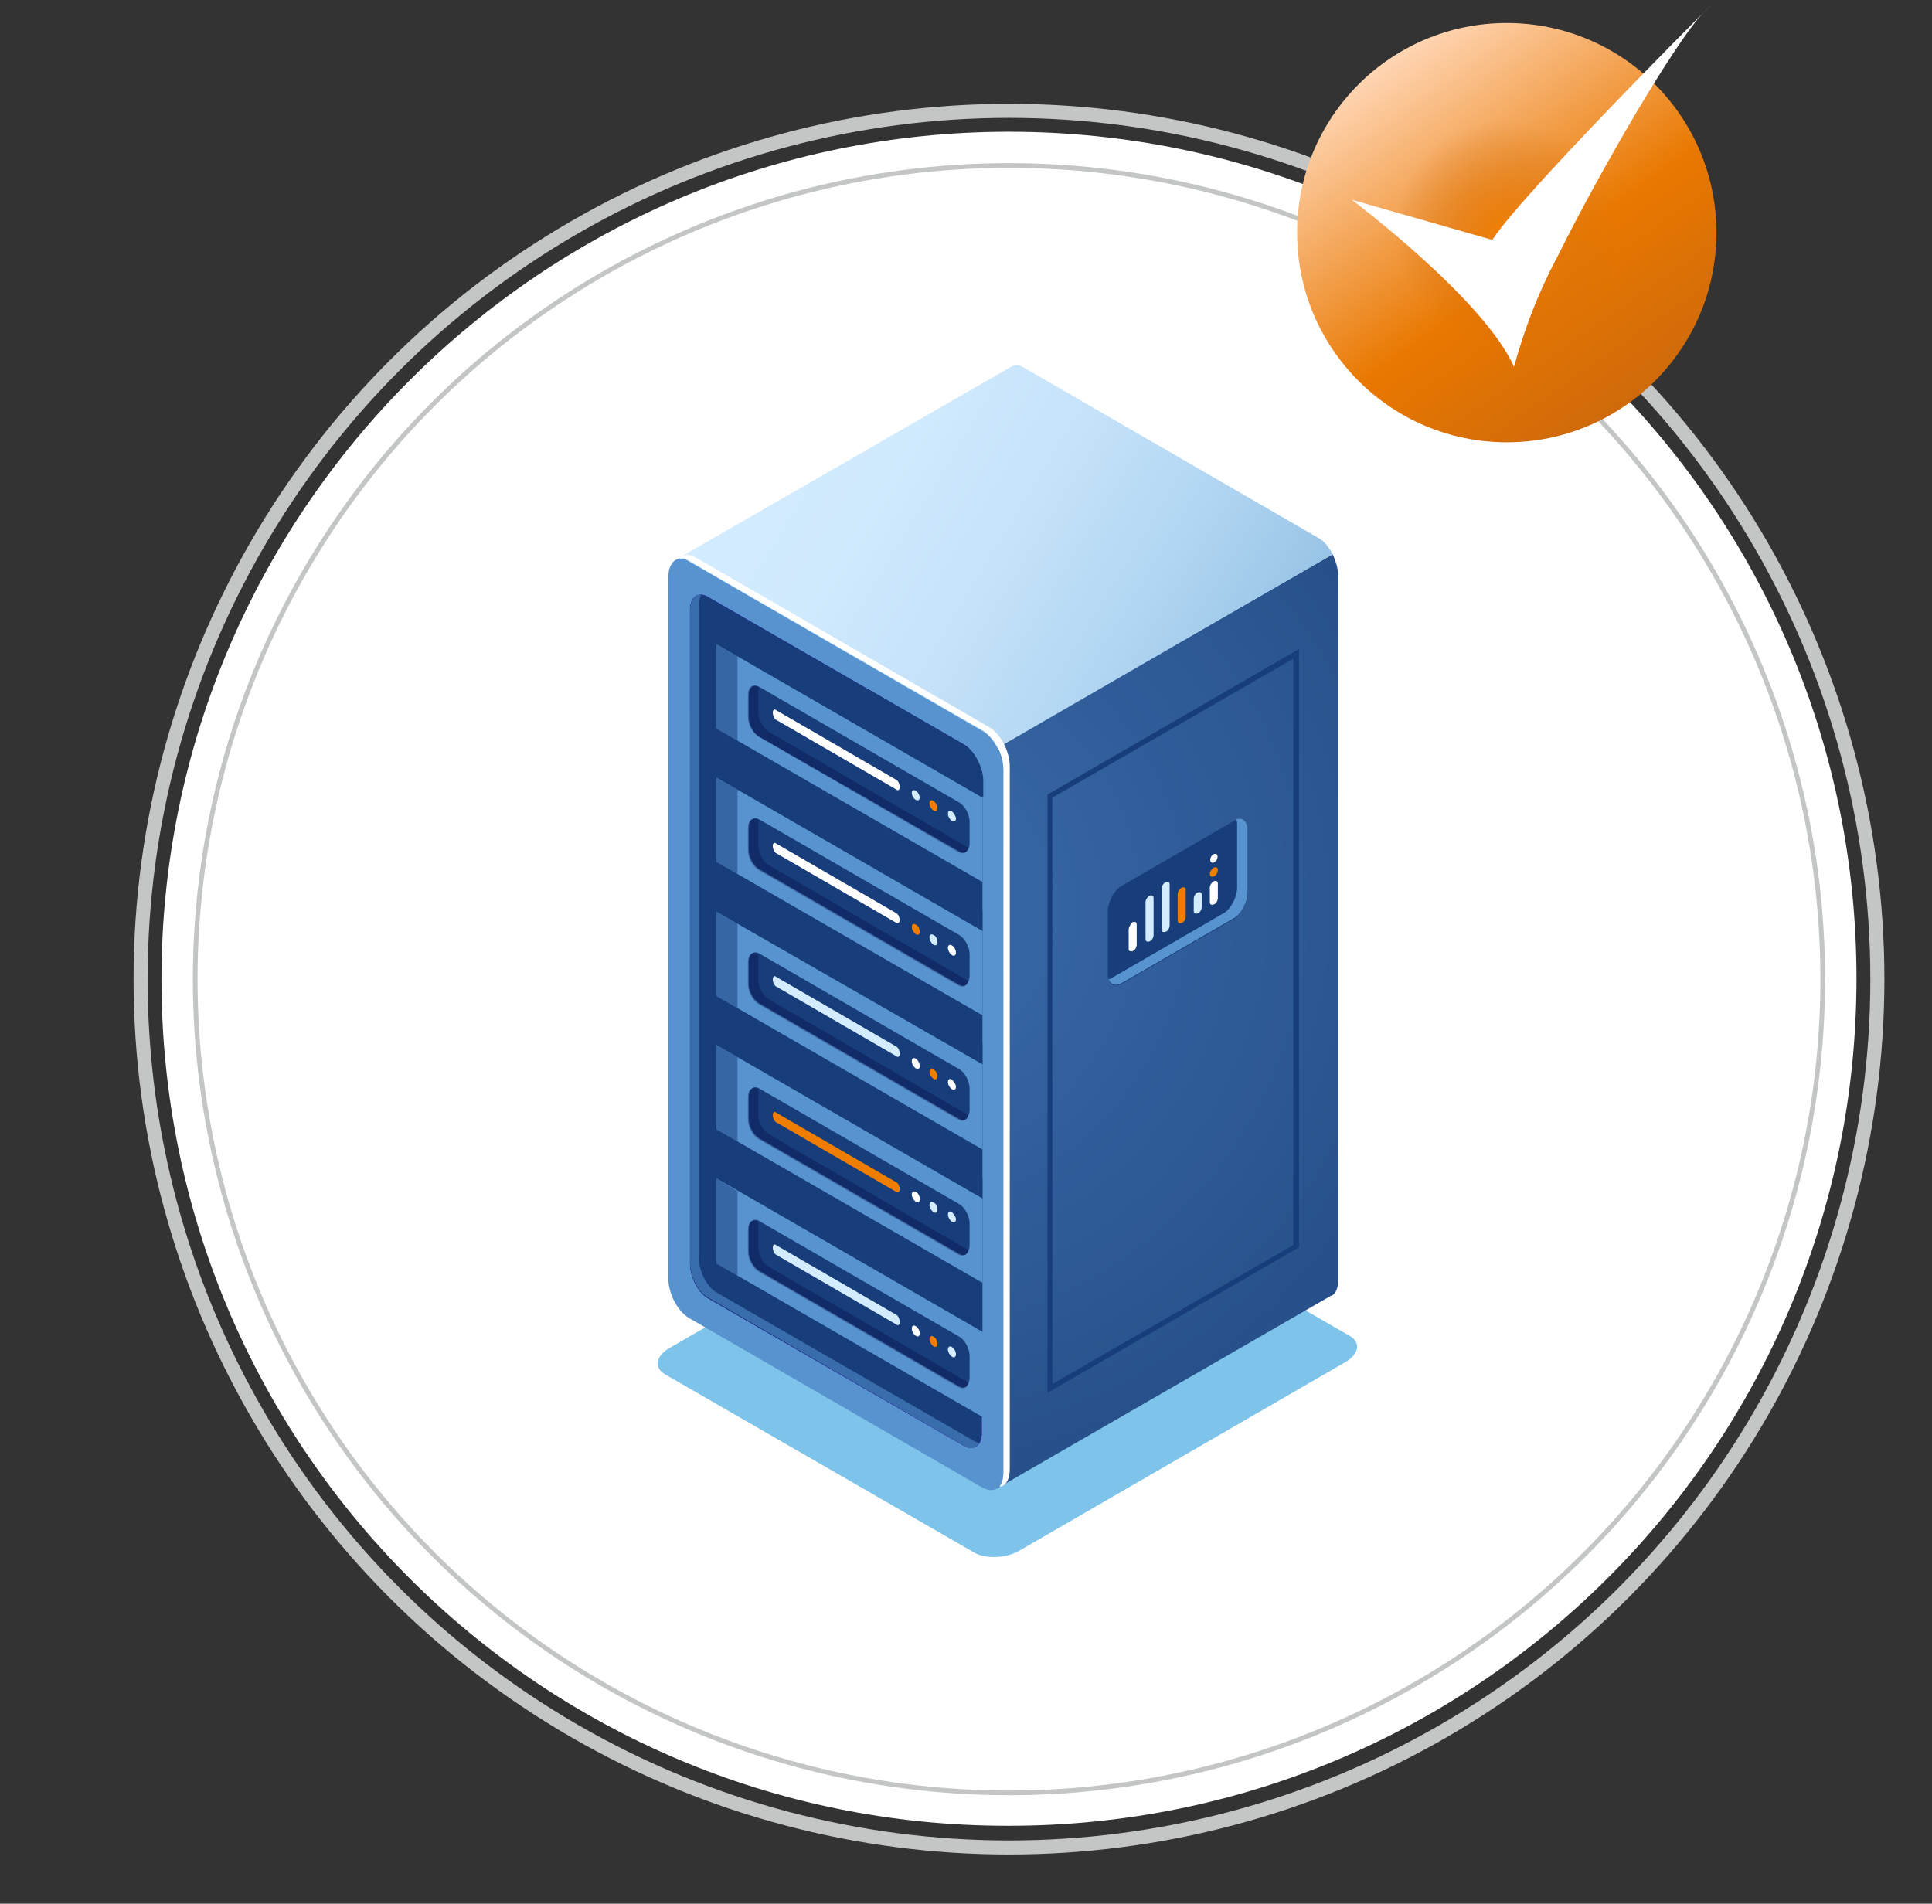 <?xml version="1.0" encoding="utf-8"?>
<!-- Generator: Adobe Illustrator 28.0.0, SVG Export Plug-In . SVG Version: 6.00 Build 0)  -->
<svg version="1.1" id="Features_Sammlung" xmlns="http://www.w3.org/2000/svg" xmlns:xlink="http://www.w3.org/1999/xlink" x="0px"
	 y="0px" width="240.5px" height="237px" viewBox="0 0 240.5 237" style="enable-background:new 0 0 240.5 237;"
	 xml:space="preserve">
<rect x="0" y="0" width="240.5" height="237" fill="#333333" stroke="none"/>
<style type="text/css">
	.st0{fill:#FFFFFF;}
	.st1{fill:none;stroke:#C4C5C5;stroke-width:1.749;}
	.st2{fill:none;stroke:#C4C5C5;stroke-width:0.584;}
	.st3{fill:url(#Ellipse_42_00000132768926292588315470000004191068305036379048_);}
	.st4{fill:url(#Ellipse_43_00000069393830458089740330000008356957856624110268_);}
	.st5{fill-rule:evenodd;clip-rule:evenodd;fill:#FFFFFF;}
	.st6{fill:#7DC3EA;}
	.st7{fill:url(#SVGID_1_);}
	.st8{fill:url(#SVGID_00000088817847958789351770000011784344666156032419_);}
	.st9{fill:#5793CE;}
	.st10{fill:url(#SVGID_00000000937096227207169760000011166869844337392772_);}
	.st11{fill:url(#SVGID_00000096781414103046366240000014905606177689133484_);}
	.st12{fill:#173D7A;}
	.st13{fill:#396CAA;}
	.st14{opacity:0.3;fill:#06033E;enable-background:new    ;}
	.st15{fill:#D4ECFF;}
	.st16{fill:#EF7D00;}
	.st17{opacity:0.5;fill:#173D7A;enable-background:new    ;}
</style>
<g id="BG">
	<g id="Gruppe_2916">
		<path id="Pfad_1023" class="st0" d="M125.6,227.3c58.2,0,105.5-47.2,105.5-105.5S183.8,16.4,125.6,16.4S20.1,63.7,20.1,121.9l0,0
			c0,58.2,47.1,105.4,105.3,105.4C125.5,227.3,125.5,227.3,125.6,227.3"/>
	</g>
	<g id="Gruppe_2918">
		<circle id="Ellipse_40" class="st1" cx="125.6" cy="121.9" r="108.1"/>
	</g>
	<g id="Gruppe_2920">
		<circle id="Ellipse_41" class="st2" cx="125.6" cy="121.9" r="101.3"/>
	</g>
</g>
<g id="Checkmark" transform="translate(149.866 5.665)">
	
		<linearGradient id="Ellipse_42_00000175305810213587906980000000468342464593944962_" gradientUnits="userSpaceOnUse" x1="-686.449" y1="91.742" x2="-685.875" y2="90.922" gradientTransform="matrix(52.14 0 0 -52.14 35814.219 4785.396)">
		<stop  offset="0" style="stop-color:#FFD5B3"/>
		<stop  offset="0.595" style="stop-color:#E97800"/>
		<stop  offset="1" style="stop-color:#CF6A0B"/>
	</linearGradient>
	
		<circle id="Ellipse_42" style="fill:url(#Ellipse_42_00000175305810213587906980000000468342464593944962_);" cx="37.7" cy="23.3" r="26.1"/>
	
		<radialGradient id="Ellipse_43_00000100384203827371184950000003333067795674325131_" cx="-681.757" cy="80.499" r="0.503" gradientTransform="matrix(27.534 0 0 -27.534 18809.062 2239.731)" gradientUnits="userSpaceOnUse">
		<stop  offset="0" style="stop-color:#F07F05"/>
		<stop  offset="1" style="stop-color:#D27014;stop-opacity:0"/>
	</radialGradient>
	
		<circle id="Ellipse_43" style="fill:url(#Ellipse_43_00000100384203827371184950000003333067795674325131_);" cx="37.7" cy="23.3" r="13.8"/>
	<path id="SVGID_5_" class="st5" d="M18.4,19.2c0,0,16.4,12.3,20.2,20.8c1.3-4.7,3-9.2,5.3-13.5C49.4,15.4,58.5-0.1,62-3.9
		c7-7-22,21.7-26.1,28.1L18.4,19.2z"/>
</g>
<g id="Telemtriedaten">
	<path class="st6" d="M121.3,193.3l-38.5-22.2c-1.4-0.8-1.2-2.2,0.4-3.2l40.8-23.6c1.6-0.9,4.1-1,5.5-0.2l38.5,22.2
		c1.4,0.8,1.2,2.2-0.4,3.2l-40.8,23.6C125.2,194,122.7,194.1,121.3,193.3z"/>
	<g>
		<g>
			<g>
				<g>
					<g>
						<g>
							
								<radialGradient id="SVGID_1_" cx="110.018" cy="124.647" r="74.9" gradientTransform="matrix(1 0 0 -1 0 237.89)" gradientUnits="userSpaceOnUse">
								<stop  offset="0" style="stop-color:#396CAA"/>
								<stop  offset="1" style="stop-color:#274F89"/>
							</radialGradient>
							<path class="st7" d="M124.2,93c0,0-19.7,1.9-31.5,2.8l31.4,89.5l41.6-24l0,0h0.1l0,0c0.5-0.3,0.8-1,0.8-2.1V71.8
								c0-0.9-0.3-1.9-0.7-2.8L124.2,93z"/>
							
								<linearGradient id="SVGID_00000103949792359869567480000018393083628307253143_" gradientUnits="userSpaceOnUse" x1="86.447" y1="177.764" x2="156.288" y2="135.212" gradientTransform="matrix(1 0 0 -1 0 237.89)">
								<stop  offset="0" style="stop-color:#D4ECFF"/>
								<stop  offset="0.238" style="stop-color:#D0EAFE"/>
								<stop  offset="0.46" style="stop-color:#C5E2F9"/>
								<stop  offset="0.674" style="stop-color:#B2D6F2"/>
								<stop  offset="0.884" style="stop-color:#98C4E7"/>
								<stop  offset="1" style="stop-color:#86B8E0"/>
							</linearGradient>
							<path style="fill:url(#SVGID_00000103949792359869567480000018393083628307253143_);" d="M164,66.9l-36.5-21.1
								c-0.6-0.4-1.2-0.4-1.7-0.1l0,0l-41.7,24l2,7.3l10.5,29.8l2,1.1L165.9,69C165.4,68.1,164.8,67.3,164,66.9z"/>
							<path class="st9" d="M122.3,185.2l-36.5-21.1c-1.4-0.8-2.6-3-2.6-4.9V71.8c0-1.9,1.2-2.8,2.6-1.9L122.3,91
								c1.4,0.8,2.6,3,2.6,4.9v87.5C124.9,185.2,123.8,186,122.3,185.2z"/>
							<path class="st0" d="M123.1,90.5L86.6,69.4c-0.8-0.5-1.6-0.4-2,0.1c0.4-0.1,0.8,0,1.2,0.3l36.5,21.1c1.4,0.8,2.6,3,2.6,4.9
								v87.5c0,0.8-0.2,1.4-0.5,1.8c0.8-0.1,1.3-0.9,1.3-2.2V95.4C125.7,93.5,124.5,91.3,123.1,90.5z"/>
							
								<linearGradient id="SVGID_00000029021431589006881520000013149244337520964252_" gradientUnits="userSpaceOnUse" x1="-197.07" y1="-931.194" x2="-156.026" y2="-921.893" gradientTransform="matrix(0.866 0.5 0 -1.155 255.101 -854.969)">
								<stop  offset="0" style="stop-color:#3919BB"/>
								<stop  offset="1" style="stop-color:#6507FA"/>
							</linearGradient>
							<path style="fill:url(#SVGID_00000029021431589006881520000013149244337520964252_);" d="M120,180l-31.9-18.4
								c-1.2-0.7-2.2-2.6-2.2-4.3V76c0-1.7,1-2.4,2.2-1.7L120,92.7c1.2,0.7,2.2,2.6,2.2,4.3v81.2C122.3,179.9,121.3,180.7,120,180z"
								/>
							
								<linearGradient id="SVGID_00000032626990500589514380000006640288681622060446_" gradientUnits="userSpaceOnUse" x1="-197.07" y1="-931.194" x2="-156.026" y2="-921.893" gradientTransform="matrix(0.866 0.5 0 -1.155 255.101 -854.969)">
								<stop  offset="0" style="stop-color:#3919BB"/>
								<stop  offset="1" style="stop-color:#6507FA"/>
							</linearGradient>
							<path style="fill:url(#SVGID_00000032626990500589514380000006640288681622060446_);" d="M120,180l-31.9-18.4
								c-1.2-0.7-2.2-2.6-2.2-4.3V76c0-1.7,1-2.4,2.2-1.7L120,92.7c1.2,0.7,2.2,2.6,2.2,4.3v81.2C122.3,179.9,121.3,180.7,120,180z"
								/>
							<path class="st12" d="M120,180l-31.9-18.4c-1.2-0.7-2.2-2.6-2.2-4.3V76c0-1.7,1-2.4,2.2-1.7L120,92.7
								c1.2,0.7,2.2,2.6,2.2,4.3v81.2C122.3,179.9,121.3,180.7,120,180z"/>
							<path class="st13" d="M121.1,179.3l-31.9-18.4c-1.2-0.7-2.2-2.6-2.2-4.3V75.4c0-0.6,0.1-1,0.3-1.4c-0.8,0-1.4,0.7-1.4,2v81.2
								c0,1.7,1,3.6,2.2,4.3L120,180c0.8,0.5,1.5,0.3,1.9-0.3C121.7,179.6,121.4,179.5,121.1,179.3z"/>
						</g>
					</g>
				</g>
				<g>
					<g>
						<path class="st12" d="M120,142.7l-11.9-6.9l-18.9,10.9l33.1,19.1V147C122.3,145.3,121.3,143.4,120,142.7z"/>
						<path class="st12" d="M120,126l-11.9-6.9L89.2,130l33.1,19.1v-18.9C122.3,128.7,121.3,126.7,120,126z"/>
						<path class="st12" d="M120,109.4l-11.9-6.9l-18.9,10.9l33.1,19.1v-18.9C122.3,112,121.3,110.1,120,109.4z"/>
						<path class="st12" d="M120,92.7l-11.9-6.9l-18.9,11l33.1,19.1V97C122.3,95.4,121.3,93.5,120,92.7z"/>
						<path class="st12" d="M120,92.7L93.8,77.6l-4.5,2.6l33.1,19.1V97C122.3,95.4,121.3,93.5,120,92.7z"/>
					</g>
					<polygon class="st9" points="122.3,99.3 89.2,80.2 89.2,90.7 122.3,109.8 					"/>
					<polygon class="st9" points="122.3,115.9 89.2,96.8 89.2,107.3 122.3,126.4 					"/>
					<polygon class="st9" points="122.3,132.5 89.2,113.5 89.2,124 122.3,143.1 					"/>
					<polygon class="st9" points="122.3,149.2 89.2,130.1 89.2,140.6 122.3,159.7 					"/>
					<polygon class="st9" points="122.3,165.8 89.2,146.7 89.2,157.3 122.3,176.4 					"/>
				</g>
				<g>
					<path class="st12" d="M119.4,106L94.5,91.7c-0.7-0.4-1.3-1.5-1.3-2.4v-2.8c0-0.9,0.6-1.4,1.3-1l24.9,14.4
						c0.7,0.4,1.3,1.5,1.3,2.4v2.8C120.6,106,120.1,106.4,119.4,106z"/>
					<path class="st14" d="M95.7,91.1c-0.7-0.4-1.3-1.5-1.3-2.4v-2.8c0-0.2,0-0.3,0-0.4l0,0c-0.7-0.4-1.3,0-1.3,1v2.8
						c0,0.9,0.6,2,1.3,2.4l24.9,14.4c0.6,0.3,1.1,0.1,1.2-0.6L95.7,91.1z"/>
					<path class="st0" d="M111.6,98.3l-15-8.7c-0.2-0.1-0.4-0.5-0.4-0.9l0,0c0-0.3,0.2-0.5,0.4-0.3l15,8.7c0.2,0.1,0.4,0.5,0.4,0.9
						l0,0C112,98.3,111.8,98.5,111.6,98.3z"/>
				</g>
				<g>
					<path class="st12" d="M119.4,122.6l-24.9-14.4c-0.7-0.4-1.3-1.5-1.3-2.4V103c0-0.9,0.6-1.4,1.3-1l24.9,14.4
						c0.7,0.4,1.3,1.5,1.3,2.4v2.8C120.6,122.5,120.1,123,119.4,122.6z"/>
					<path class="st14" d="M95.7,107.7c-0.7-0.4-1.3-1.5-1.3-2.4v-2.8c0-0.2,0-0.3,0-0.4l0,0c-0.7-0.4-1.3,0-1.3,1v2.8
						c0,0.9,0.6,2,1.3,2.4l24.9,14.4c0.6,0.3,1.1,0.1,1.2-0.6L95.7,107.7z"/>
					<path class="st0" d="M111.6,114.9l-15-8.7c-0.2-0.1-0.4-0.5-0.4-0.9l0,0c0-0.3,0.2-0.5,0.4-0.3l15,8.7c0.2,0.1,0.4,0.5,0.4,0.9
						l0,0C112,114.8,111.8,115,111.6,114.9z"/>
				</g>
				<g>
					<path class="st12" d="M119.4,139.3l-24.9-14.4c-0.7-0.4-1.3-1.5-1.3-2.4v-2.8c0-0.9,0.6-1.4,1.3-1l24.9,14.4
						c0.7,0.4,1.3,1.5,1.3,2.4v2.8C120.6,139.2,120.1,139.7,119.4,139.3z"/>
					<path class="st14" d="M95.7,124.4c-0.7-0.4-1.3-1.5-1.3-2.4v-2.8c0-0.2,0-0.3,0-0.4l0,0c-0.7-0.4-1.3,0-1.3,1v2.8
						c0,0.9,0.6,2,1.3,2.4l24.9,14.4c0.6,0.3,1.1,0.1,1.2-0.6L95.7,124.4z"/>
					<path class="st15" d="M111.6,131.5l-15-8.7c-0.2-0.1-0.4-0.5-0.4-0.9l0,0c0-0.3,0.2-0.5,0.4-0.3l15,8.7
						c0.2,0.1,0.4,0.5,0.4,0.9l0,0C112,131.5,111.8,131.7,111.6,131.5z"/>
				</g>
				<g>
					<path class="st12" d="M119.4,156.1l-24.9-14.4c-0.7-0.4-1.3-1.5-1.3-2.4v-2.8c0-0.9,0.6-1.4,1.3-1l24.9,14.4
						c0.7,0.4,1.3,1.5,1.3,2.4v2.8C120.6,156.1,120.1,156.5,119.4,156.1z"/>
					<path class="st14" d="M95.7,141.2c-0.7-0.4-1.3-1.5-1.3-2.4V136c0-0.2,0-0.3,0-0.4l0,0c-0.7-0.4-1.3,0-1.3,1v2.8
						c0,0.9,0.6,2,1.3,2.4l24.9,14.4c0.6,0.3,1.1,0.1,1.2-0.6L95.7,141.2z"/>
					<path class="st16" d="M111.6,148.4l-15-8.7c-0.2-0.1-0.4-0.5-0.4-0.9l0,0c0-0.3,0.2-0.5,0.4-0.3l15,8.7
						c0.2,0.1,0.4,0.5,0.4,0.9l0,0C112,148.4,111.8,148.5,111.6,148.4z"/>
				</g>
				<g>
					<path class="st12" d="M119.4,172.6l-24.9-14.4c-0.7-0.4-1.3-1.5-1.3-2.4V153c0-0.9,0.6-1.4,1.3-1l24.9,14.4
						c0.7,0.4,1.3,1.5,1.3,2.4v2.8C120.6,172.6,120.1,173,119.4,172.6z"/>
					<path class="st14" d="M95.7,157.7c-0.7-0.4-1.3-1.5-1.3-2.4v-2.8c0-0.2,0-0.3,0-0.4l0,0c-0.7-0.4-1.3,0-1.3,1v2.8
						c0,0.9,0.6,2,1.3,2.4l24.9,14.4c0.6,0.3,1.1,0.1,1.2-0.6L95.7,157.7z"/>
					<path class="st15" d="M111.6,164.9l-15-8.7c-0.2-0.1-0.4-0.5-0.4-0.9l0,0c0-0.3,0.2-0.5,0.4-0.3l15,8.7
						c0.2,0.1,0.4,0.5,0.4,0.9l0,0C112,164.9,111.8,165.1,111.6,164.9z"/>
				</g>
				<polygon class="st17" points="89.2,80.2 91.8,81.7 91.8,92.2 89.2,90.7 				"/>
				<polygon class="st17" points="89.2,96.8 91.8,98.3 91.8,108.8 89.2,107.3 				"/>
				<polygon class="st17" points="89.2,113.5 91.8,115 91.8,125.5 89.2,124 				"/>
				<polygon class="st17" points="89.2,130.1 91.8,131.6 91.8,142.1 89.2,140.6 				"/>
				<polygon class="st17" points="89.2,146.7 91.8,148.3 91.8,158.8 89.2,157.3 				"/>
			</g>
			<ellipse transform="matrix(0.866 -0.5 0.5 0.866 -34.231 70.267)" class="st15" cx="114" cy="99" rx="0.4" ry="0.7"/>
			<path class="st16" d="M116.7,100.6c0,0.3-0.2,0.5-0.5,0.3s-0.5-0.6-0.5-0.9s0.2-0.5,0.5-0.3C116.5,99.9,116.7,100.3,116.7,100.6z
				"/>
			<path class="st15" d="M119,101.9c0,0.3-0.2,0.5-0.5,0.3s-0.5-0.6-0.5-0.9s0.2-0.5,0.5-0.3C118.7,101.2,119,101.6,119,101.9z"/>
			<path class="st16" d="M114.5,116c0,0.3-0.2,0.5-0.5,0.3s-0.5-0.6-0.5-0.9s0.2-0.5,0.5-0.3C114.3,115.2,114.5,115.7,114.5,116z"/>
			<path class="st15" d="M116.7,117.3c0,0.3-0.2,0.5-0.5,0.3s-0.5-0.6-0.5-0.9s0.2-0.5,0.5-0.3C116.5,116.5,116.7,116.9,116.7,117.3
				z"/>
			<path class="st0" d="M119,118.6c0,0.3-0.2,0.5-0.5,0.3s-0.5-0.6-0.5-0.9s0.2-0.5,0.5-0.3C118.7,117.8,119,118.2,119,118.6z"/>
			<path class="st0" d="M114.5,132.7c0,0.3-0.2,0.5-0.5,0.3s-0.5-0.6-0.5-0.9s0.2-0.5,0.5-0.3S114.5,132.4,114.5,132.7z"/>
			<path class="st16" d="M116.7,134c0,0.3-0.2,0.5-0.5,0.3s-0.5-0.6-0.5-0.9s0.2-0.5,0.5-0.3S116.7,133.7,116.7,134z"/>
			<path class="st0" d="M119,135.3c0,0.3-0.2,0.5-0.5,0.3s-0.5-0.6-0.5-0.9c0-0.3,0.2-0.5,0.5-0.3C118.7,134.6,119,135,119,135.3z"
				/>
			<path class="st0" d="M114.5,149.3c0,0.3-0.2,0.5-0.5,0.3s-0.5-0.6-0.5-0.9c0-0.3,0.2-0.5,0.5-0.3
				C114.3,148.5,114.5,148.9,114.5,149.3z"/>
			<path class="st15" d="M116.7,150.6c0,0.3-0.2,0.5-0.5,0.3s-0.5-0.6-0.5-0.9c0-0.3,0.2-0.5,0.5-0.3
				C116.5,149.8,116.7,150.2,116.7,150.6z"/>
			<path class="st15" d="M119,151.8c0,0.3-0.2,0.5-0.5,0.3s-0.5-0.6-0.5-0.9c0-0.3,0.2-0.5,0.5-0.3C118.7,151.1,119,151.5,119,151.8
				z"/>
			<path class="st0" d="M114.5,166c0,0.3-0.2,0.5-0.5,0.3s-0.5-0.6-0.5-0.9c0-0.3,0.2-0.5,0.5-0.3S114.5,165.7,114.5,166z"/>
			<path class="st16" d="M116.7,167.3c0,0.3-0.2,0.5-0.5,0.3s-0.5-0.6-0.5-0.9c0-0.3,0.2-0.5,0.5-0.3
				C116.5,166.5,116.7,167,116.7,167.3z"/>
			<path class="st15" d="M119,168.6c0,0.3-0.2,0.5-0.5,0.3s-0.5-0.6-0.5-0.9s0.2-0.5,0.5-0.3C118.7,167.8,119,168.2,119,168.6z"/>
			<g>
				<path class="st12" d="M130.4,173.4V98.9l0.2-0.1l31.1-18v74.5l-0.2,0.1L130.4,173.4z M131,99.3v73l30-17.3V82L131,99.3z"/>
			</g>
			<g>
				<path class="st12" d="M153.6,114.4l-14,8.1c-0.9,0.5-1.7,0-1.7-1.3v-7.7c0-1.2,0.8-2.7,1.7-3.2l14-8.1c0.9-0.5,1.7,0,1.7,1.3
					v7.7C155.3,112.4,154.5,113.8,153.6,114.4z"/>
				<path class="st9" d="M153.9,102c0.1,0.2,0.1,0.5,0.1,0.8v7.7c0,1.2-0.8,2.7-1.7,3.2l-14,8.1c-0.1,0.1-0.2,0.1-0.3,0.1
					c0.3,0.7,0.9,0.9,1.6,0.5l14-8.1c0.9-0.5,1.7-2,1.7-3.2v-7.7C155.3,102.3,154.7,101.7,153.9,102z"/>
				<g>
					<g>
						<path class="st0" d="M151.1,109.7c0.3-0.1,0.5,0,0.5,0.3v1.8c0,0.3-0.2,0.7-0.5,0.8c-0.3,0.1-0.5,0-0.5-0.3v-1.8
							C150.6,110.2,150.8,109.9,151.1,109.7z"/>
						<path class="st15" d="M149.1,111.1c0.3-0.1,0.5,0,0.5,0.3v1.5c0,0.3-0.2,0.7-0.5,0.8c-0.3,0.1-0.5,0-0.5-0.3v-1.5
							C148.6,111.6,148.8,111.2,149.1,111.1z"/>
						<path class="st16" d="M147.1,110.5c0.3-0.1,0.5,0,0.5,0.3v3.3c0,0.3-0.2,0.7-0.5,0.8c-0.3,0.1-0.5,0-0.5-0.3v-3.3
							C146.6,111,146.8,110.7,147.1,110.5z"/>
						<path class="st15" d="M145.1,109.8c0.3-0.1,0.5,0,0.5,0.3v5.1c0,0.3-0.2,0.7-0.5,0.8c-0.3,0.1-0.5,0-0.5-0.3v-5.1
							C144.6,110.3,144.8,110,145.1,109.8z"/>
						<path class="st15" d="M143.1,111.5c0.3-0.1,0.5,0,0.5,0.3v4.6c0,0.3-0.2,0.7-0.5,0.8c-0.3,0.1-0.5,0-0.5-0.3v-4.6
							C142.6,112,142.8,111.7,143.1,111.5z"/>
						<path class="st0" d="M141,114.8c0.3-0.1,0.5,0,0.5,0.3v2.5c0,0.3-0.2,0.7-0.5,0.8c-0.3,0.1-0.5,0-0.5-0.3v-2.5
							C140.6,115.3,140.8,114.9,141,114.8z"/>
					</g>
					<path class="st16" d="M150.6,108.8c0,0.3,0.2,0.4,0.5,0.3s0.5-0.5,0.5-0.8s-0.2-0.4-0.5-0.3
						C150.8,108.2,150.6,108.5,150.6,108.8z"/>
					<ellipse transform="matrix(0.5 -0.866 0.866 0.5 -17.018 184.255)" class="st0" cx="151.1" cy="106.9" rx="0.6" ry="0.4"/>
				</g>
			</g>
		</g>
	</g>
</g>
</svg>
